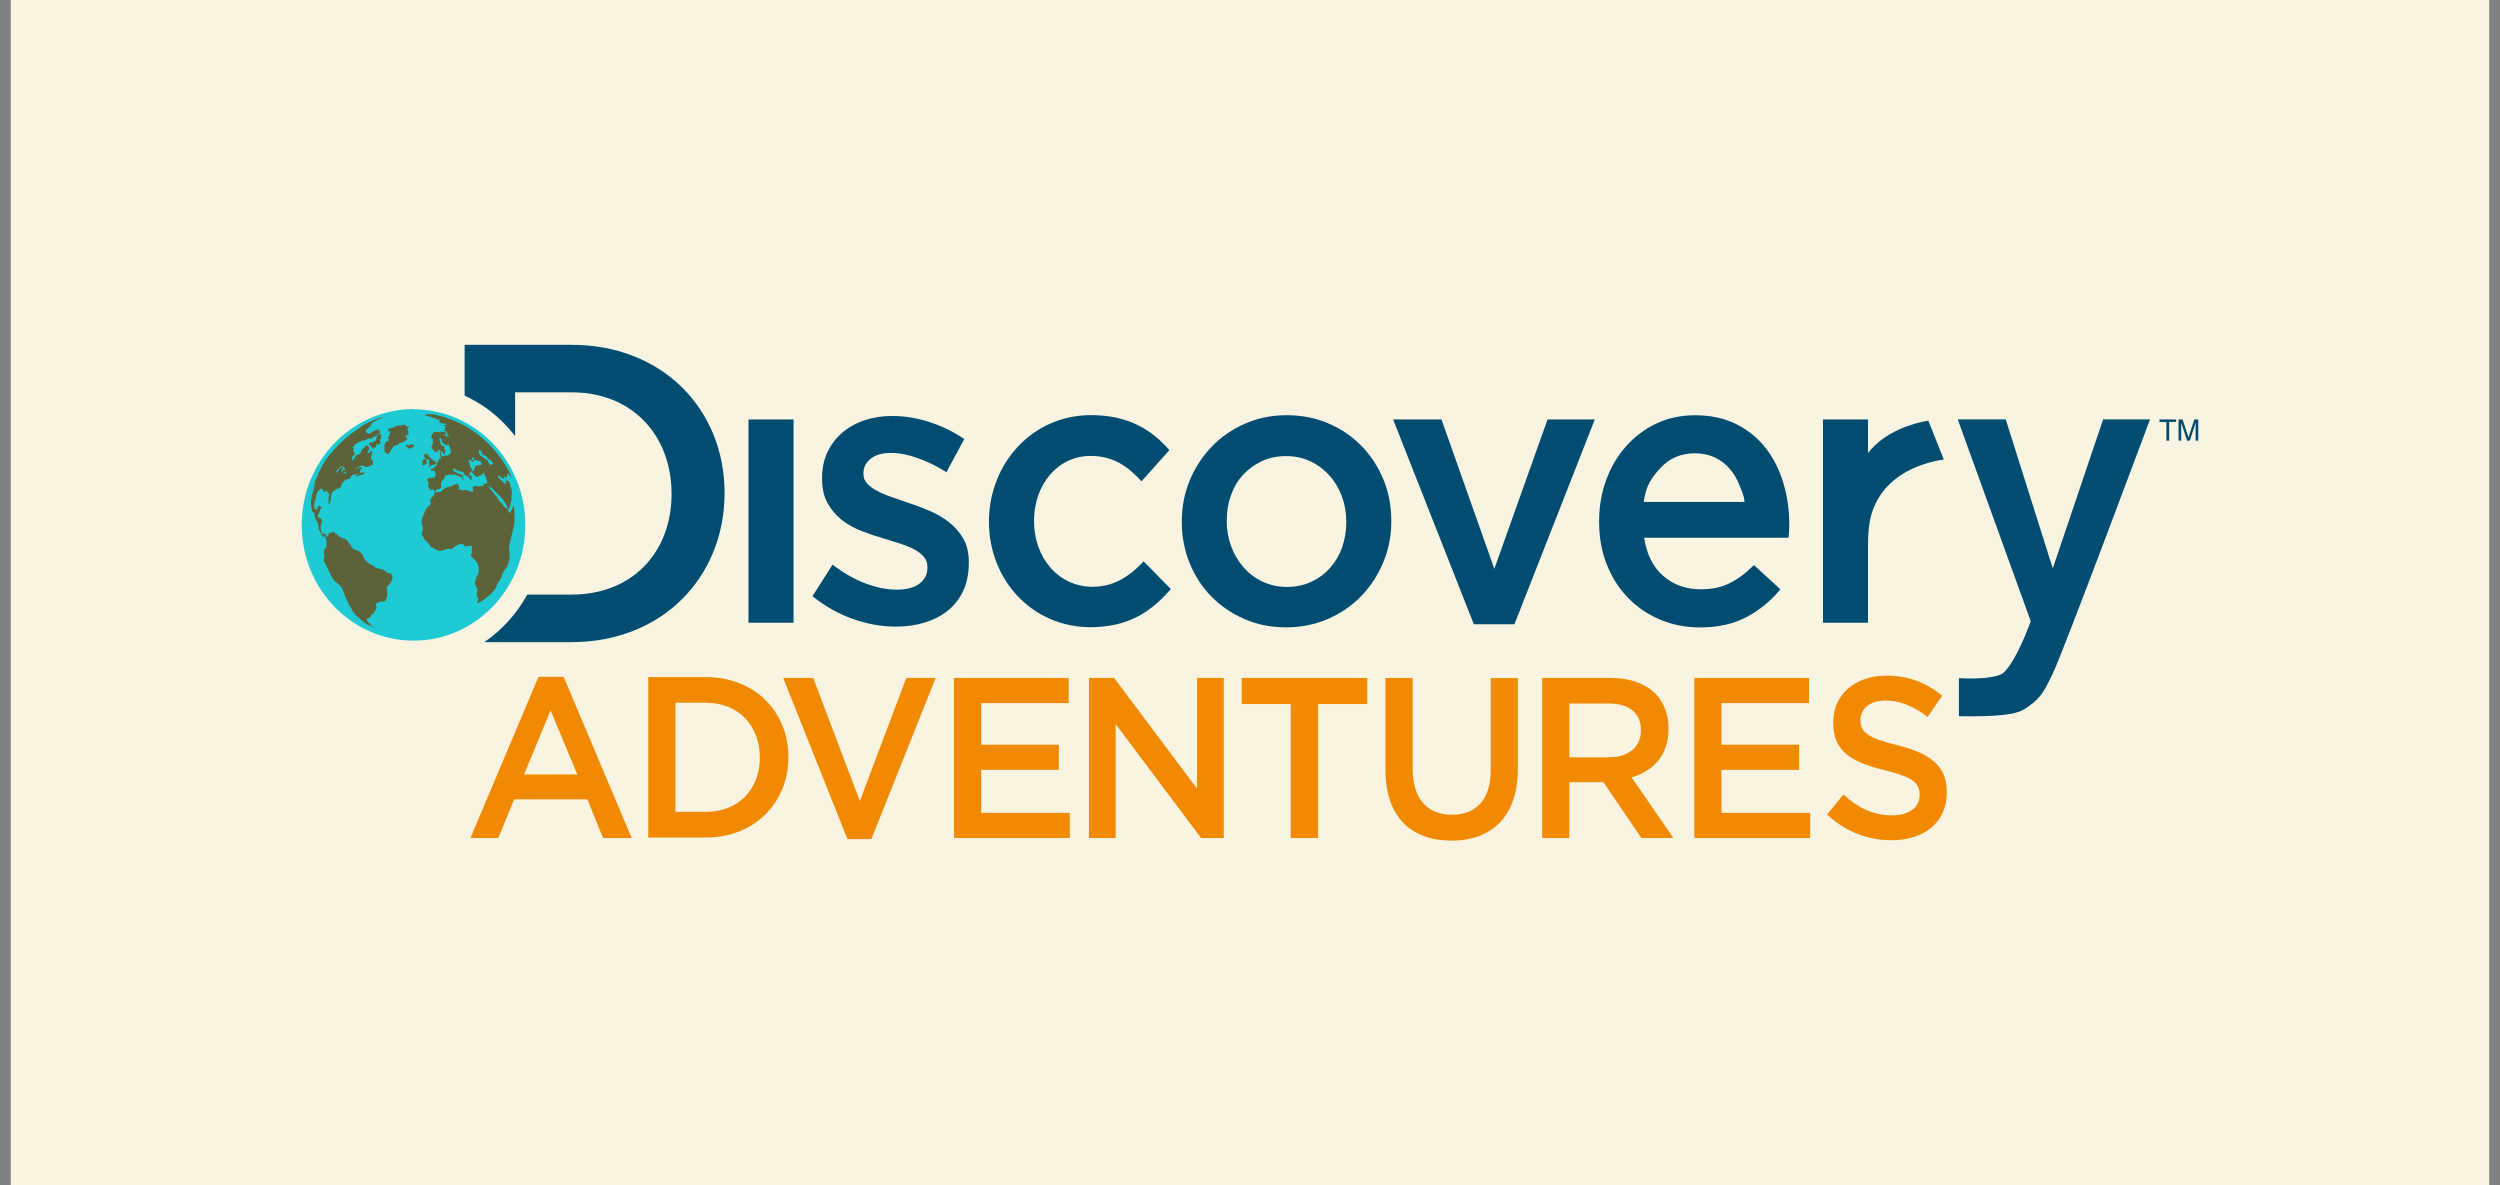 <svg xmlns="http://www.w3.org/2000/svg" width="116" height="55" viewBox="0 0 116 55" fill="none"><rect x="0" y="0" width="116" height="55" fill="#808080" stroke="none"/><rect width="115" height="55" transform="translate(0.5)" fill="#F8F4E1"></rect><g clip-path="url(#clip0_1859_976)"><path d="M24.287 24.357C24.287 27.275 22 29.641 19.178 29.641C16.357 29.641 14.07 27.275 14.07 24.357C14.07 21.438 16.357 19.072 19.178 19.072C22 19.072 24.287 21.438 24.287 24.357Z" fill="#5D6339"></path><path d="M33.62 22.878C33.62 26.78 30.724 29.794 26.532 29.794H22.477C23.296 29.228 23.979 28.473 24.468 27.588H26.532C29.331 27.588 31.161 25.637 31.161 22.916C31.161 20.195 29.331 18.204 26.532 18.204H23.901V20.233C23.515 19.735 23.065 19.294 22.556 18.932C22.243 18.71 21.908 18.519 21.559 18.355V16H26.532C30.724 16 33.62 18.976 33.62 22.878Z" fill="#004D71"></path><path d="M23.678 25.093C23.656 25.191 23.622 25.297 23.618 25.397C23.615 25.457 23.631 25.519 23.635 25.581C23.637 25.617 23.635 25.65 23.635 25.683C23.635 25.706 23.639 25.706 23.641 25.723C23.658 25.803 23.641 25.885 23.631 25.965C23.609 26.118 23.562 26.245 23.472 26.372C23.384 26.494 23.283 26.613 23.266 26.771C23.27 26.76 23.276 26.747 23.281 26.735C23.274 26.769 23.259 26.798 23.242 26.826C23.182 26.933 23.113 27.037 23.049 27.139C23.075 27.11 23.045 27.181 23.038 27.197C23.028 27.226 23.015 27.255 23 27.281C22.968 27.339 22.929 27.392 22.886 27.443C22.8 27.546 22.699 27.637 22.594 27.719C22.5 27.792 22.403 27.858 22.3 27.916C22.257 27.941 22.187 27.992 22.135 27.987C22.146 27.965 22.146 27.932 22.154 27.91C22.157 27.903 22.165 27.898 22.167 27.894C22.178 27.867 22.182 27.843 22.184 27.814C22.184 27.756 22.172 27.727 22.144 27.683C22.09 27.599 22.139 27.468 22.152 27.377C22.161 27.312 22.116 27.27 22.088 27.215C22.071 27.177 22.047 27.135 22.037 27.095C22.021 27.033 22.056 26.951 22.073 26.891C22.086 26.846 22.096 26.802 22.112 26.758C22.124 26.722 22.135 26.718 22.161 26.687C22.247 26.589 22.225 26.438 22.204 26.318C22.184 26.196 22.133 26.092 22.054 25.999C22.011 25.948 21.953 25.91 21.91 25.859C21.888 25.834 21.841 25.777 21.85 25.748C21.854 25.737 21.891 25.679 21.893 25.661C21.895 25.646 21.899 25.588 21.899 25.577C21.893 25.577 21.888 25.575 21.882 25.573C21.876 25.541 21.891 25.501 21.897 25.473C21.904 25.437 21.908 25.41 21.897 25.377C21.893 25.359 21.888 25.322 21.873 25.313C21.873 25.313 21.854 25.331 21.837 25.319C21.828 25.315 21.622 25.364 21.569 25.351C21.541 25.344 21.496 25.259 21.483 25.242C21.464 25.213 21.238 25.262 21.166 25.317C21.125 25.348 21.088 25.382 21.047 25.41C21.017 25.433 20.974 25.475 20.938 25.482C20.912 25.486 20.878 25.468 20.85 25.466C20.766 25.459 20.683 25.484 20.61 25.519C20.569 25.539 20.395 25.57 20.369 25.559C20.286 25.524 20.198 25.493 20.125 25.446C20.114 25.439 20.112 25.43 20.101 25.424C20.097 25.422 20.086 25.419 20.082 25.419C20.041 25.408 20.003 25.395 19.964 25.382C19.973 25.379 19.964 25.344 19.951 25.322C19.945 25.311 19.951 25.308 19.947 25.304C19.947 25.302 19.943 25.297 19.943 25.295C19.925 25.264 19.805 25.137 19.773 25.1C19.752 25.075 19.732 25.046 19.707 25.038C19.7 25.035 19.602 24.845 19.587 24.82C19.58 24.809 19.572 24.798 19.563 24.789C19.559 24.785 19.647 24.558 19.621 24.449C19.614 24.425 19.604 24.407 19.595 24.385C19.593 24.378 19.563 24.267 19.559 24.256C19.546 24.232 19.599 24.021 19.625 23.957C19.67 23.841 19.713 23.724 19.769 23.613C19.808 23.537 19.872 23.515 19.93 23.457C19.953 23.433 19.977 23.406 19.988 23.375C19.992 23.364 19.994 23.353 19.992 23.34C19.992 23.315 19.977 23.315 19.971 23.3C19.951 23.249 19.975 23.193 19.99 23.144C19.994 23.131 19.99 23.131 19.996 23.116C20 23.107 20.016 23.098 20.024 23.091C20.041 23.076 20.058 23.06 20.073 23.044C20.095 23.022 20.116 23 20.134 22.974C20.149 22.949 20.155 22.922 20.159 22.894C20.161 22.876 20.159 22.858 20.166 22.84C20.174 22.809 20.179 22.809 20.206 22.791C20.23 22.851 20.303 22.854 20.352 22.825C20.359 22.82 20.372 22.807 20.376 22.807C20.385 22.807 20.389 22.82 20.397 22.82C20.421 22.82 20.432 22.82 20.455 22.809C20.496 22.789 20.511 22.749 20.55 22.725C20.558 22.723 20.582 22.712 20.586 22.705C20.586 22.705 20.653 22.645 20.676 22.634C20.715 22.614 20.867 22.583 20.897 22.572C20.921 22.563 21.041 22.516 21.075 22.503C21.133 22.476 21.172 22.403 21.21 22.483C21.256 22.396 21.303 22.572 21.307 22.585C21.311 22.603 21.292 22.636 21.288 22.652C21.279 22.676 21.266 22.694 21.292 22.712C21.333 22.743 21.301 22.705 21.328 22.712C21.38 22.718 21.431 22.758 21.485 22.747C21.517 22.741 21.532 22.729 21.569 22.732C21.672 22.738 21.775 22.776 21.871 22.811C21.893 22.82 21.908 22.829 21.931 22.82C21.989 22.791 21.951 22.734 21.936 22.696C21.904 22.614 21.972 22.525 22.06 22.545C22.088 22.552 22.114 22.567 22.144 22.57C22.15 22.57 22.161 22.558 22.169 22.558C22.184 22.558 22.195 22.583 22.208 22.583C22.212 22.583 22.215 22.576 22.219 22.576C22.257 22.574 22.302 22.55 22.343 22.547C22.371 22.547 22.393 22.561 22.418 22.536C22.442 22.514 22.431 22.47 22.459 22.448C22.478 22.432 22.502 22.434 22.523 22.434C22.56 22.434 22.605 22.434 22.609 22.385C22.609 22.357 22.59 22.312 22.584 22.285C22.571 22.241 22.558 22.195 22.543 22.15C22.515 22.07 22.459 22.01 22.433 21.928C22.418 21.953 22.39 21.957 22.382 21.97C22.373 21.984 22.382 22.008 22.373 22.026C22.345 22.084 22.309 22.044 22.264 22.044C22.21 22.044 22.249 22.068 22.236 22.101C22.21 22.17 22.129 22.055 22.129 22.135C22.116 22.126 22.116 22.132 22.101 22.139C22.107 22.126 22.112 22.11 22.116 22.097C22.084 22.115 22.086 22.104 22.062 22.092C22.047 22.086 21.987 22.066 22.037 22.068C22.021 22.048 22.017 22.055 22 22.046C21.989 22.052 21.981 22.05 21.976 22.041C21.972 22.035 21.966 22.028 21.961 22.024C21.974 22.026 21.991 22.024 22.004 22.019C22 22.012 21.991 22.01 21.981 22.015C21.981 22.006 21.976 21.997 21.972 21.988C21.953 21.97 21.94 21.97 21.942 21.942C21.878 21.979 21.893 21.888 21.916 21.868C21.908 21.875 21.948 21.853 21.938 21.857C21.923 21.864 21.938 21.824 21.944 21.857C21.944 21.857 21.989 21.835 21.989 21.833C21.985 21.822 21.976 21.837 21.974 21.828C21.972 21.819 21.996 21.799 21.998 21.795C21.985 21.795 21.981 21.762 21.991 21.757C22 21.753 22.026 21.746 22.032 21.737C22.047 21.722 22.039 21.691 22.045 21.669C22.056 21.626 22.116 21.584 22.124 21.584C22.129 21.582 22.133 21.584 22.133 21.589C22.133 21.589 22.15 21.6 22.157 21.602C22.169 21.602 22.163 21.586 22.178 21.589C22.191 21.591 22.262 21.582 22.273 21.593C22.281 21.593 22.335 21.551 22.345 21.549C22.365 21.531 22.345 21.469 22.337 21.449C22.322 21.422 22.296 21.402 22.268 21.393C22.26 21.393 22.251 21.389 22.245 21.387C22.242 21.393 22.238 21.393 22.232 21.391C22.225 21.395 22.219 21.391 22.215 21.382C22.182 21.378 22.15 21.371 22.118 21.36C22.094 21.353 21.996 21.342 22.009 21.325C22 21.325 22.013 21.32 22.017 21.296C22.019 21.276 21.981 21.238 21.966 21.229C21.906 21.194 21.908 21.26 21.908 21.309C21.91 21.316 21.912 21.325 21.919 21.331C21.927 21.34 21.974 21.364 21.963 21.336H21.974C21.974 21.3 22.013 21.336 22 21.355C21.996 21.362 21.983 21.36 21.983 21.36C21.979 21.367 21.979 21.373 21.976 21.378C21.976 21.38 21.97 21.407 21.968 21.413C21.963 21.427 21.972 21.44 21.957 21.447C21.931 21.458 21.931 21.42 21.916 21.409C21.901 21.398 21.876 21.409 21.861 21.409C21.854 21.389 21.867 21.378 21.856 21.36C21.873 21.373 21.869 21.344 21.861 21.336C21.861 21.344 21.846 21.342 21.837 21.349C21.854 21.353 21.788 21.375 21.79 21.349C21.781 21.349 21.775 21.36 21.766 21.349C21.773 21.347 21.788 21.34 21.792 21.34C21.785 21.322 21.743 21.349 21.738 21.367C21.738 21.367 21.753 21.402 21.753 21.407C21.753 21.418 21.766 21.458 21.775 21.471C21.781 21.482 21.818 21.615 21.818 21.626C21.818 21.626 21.807 21.631 21.809 21.637C21.811 21.657 21.861 21.722 21.867 21.726C21.886 21.737 21.899 21.755 21.921 21.762C21.925 21.762 21.914 21.806 21.908 21.819C21.899 21.833 21.888 21.857 21.888 21.859C21.867 21.875 21.794 21.924 21.809 21.946C21.811 21.946 21.811 21.961 21.798 21.968C21.8 21.968 21.734 21.986 21.745 21.995C21.749 21.999 21.839 22.09 21.843 22.081C21.833 22.066 21.869 22.066 21.891 22.088C21.886 22.081 21.933 22.104 21.908 22.106C21.904 22.106 21.901 22.099 21.895 22.099C21.882 22.099 21.888 22.106 21.906 22.137C21.899 22.143 21.869 22.13 21.869 22.135C21.863 22.135 21.869 22.154 21.869 22.159C21.873 22.166 21.88 22.161 21.884 22.17C21.878 22.157 21.897 22.219 21.912 22.252C21.882 22.243 21.839 22.248 21.837 22.252C21.811 22.254 21.813 22.223 21.8 22.212C21.783 22.192 21.753 22.192 21.751 22.166C21.751 22.152 21.768 22.135 21.779 22.132C21.796 22.128 21.663 22.097 21.657 22.092C21.642 22.081 21.627 22.066 21.62 22.059C21.607 22.059 21.571 22.037 21.558 22.03C21.573 22.03 21.547 22.001 21.541 21.99C21.532 21.975 21.528 21.935 21.511 21.919C21.489 21.901 21.288 21.851 21.204 21.833C21.204 21.833 21.208 21.833 21.21 21.833C21.195 21.819 21.142 21.766 21.148 21.771C21.146 21.771 21.073 21.771 21.065 21.759C21.065 21.759 21.058 21.737 21.069 21.746C21.06 21.739 21.06 21.735 21.043 21.746C21.037 21.751 21.015 21.773 21.013 21.779C21.009 21.799 21.013 21.784 21.017 21.802C21.017 21.806 21.052 21.826 21.024 21.826C21.043 21.875 21.082 21.879 21.123 21.893C21.157 21.904 21.256 21.992 21.292 21.988C21.299 21.988 21.333 21.973 21.341 21.979C21.348 21.986 21.335 22.001 21.341 22.006C21.361 22.024 21.404 22.021 21.427 22.024C21.472 22.03 21.532 22.039 21.537 22.095C21.526 22.081 21.498 22.072 21.483 22.066C21.449 22.055 21.436 22.061 21.438 22.099C21.44 22.141 21.453 22.128 21.479 22.143C21.494 22.152 21.498 22.161 21.511 22.179C21.462 22.195 21.524 22.263 21.487 22.283C21.462 22.299 21.466 22.261 21.464 22.252L21.451 22.228L21.464 22.215C21.457 22.188 21.406 22.115 21.367 22.128C21.363 22.117 21.35 22.123 21.341 22.117C21.326 22.106 21.322 22.07 21.299 22.104C21.299 22.07 21.193 22.068 21.176 22.059C21.159 22.052 21.146 22.041 21.129 22.035C21.105 22.024 21.084 22.028 21.062 22.021C21.05 22.017 20.764 22.024 20.786 22.032C20.769 22.07 20.715 22.048 20.691 22.048C20.648 22.048 20.623 22.172 20.612 22.208C20.601 22.241 20.513 22.288 20.505 22.303C20.498 22.317 20.518 22.321 20.5 22.332C20.505 22.317 20.479 22.359 20.479 22.365C20.479 22.379 20.438 22.561 20.485 22.59C20.457 22.616 20.425 22.672 20.415 22.68C20.404 22.689 20.277 22.707 20.26 22.718C20.243 22.727 20.215 22.752 20.204 22.765C20.196 22.776 20.2 22.785 20.185 22.789C20.164 22.796 20.131 22.758 20.114 22.741C20.084 22.707 20.071 22.709 20.031 22.723C20.007 22.732 20.005 22.729 19.979 22.732C19.966 22.732 19.943 22.736 19.938 22.749C19.925 22.727 19.938 22.676 19.928 22.647C19.917 22.625 19.917 22.636 19.904 22.625C19.898 22.618 19.885 22.607 19.872 22.607C19.863 22.558 19.88 22.53 19.883 22.479C19.883 22.474 19.889 22.468 19.889 22.461C19.889 22.401 19.842 22.325 19.846 22.285C19.835 22.285 19.842 22.292 19.831 22.29C19.831 22.283 19.831 22.279 19.833 22.272C19.829 22.27 19.825 22.272 19.823 22.277C19.816 22.259 19.818 22.257 19.81 22.265C19.803 22.232 19.848 22.232 19.861 22.212C19.842 22.17 19.979 22.181 19.996 22.177C20.041 22.17 20.101 22.159 20.153 22.157C20.209 22.154 20.219 21.919 20.211 21.917C20.211 21.91 20.155 21.87 20.161 21.864C20.161 21.855 20.142 21.851 20.138 21.848C20.134 21.846 20.114 21.833 20.119 21.833C20.11 21.833 20.082 21.839 20.091 21.839C20.08 21.839 19.981 21.835 19.981 21.815C19.988 21.811 19.998 21.795 19.996 21.782C19.96 21.808 19.975 21.775 19.996 21.762C20.016 21.751 20.142 21.746 20.138 21.717C20.138 21.704 20.138 21.671 20.142 21.673C20.146 21.68 20.153 21.68 20.159 21.673C20.166 21.673 20.211 21.642 20.239 21.615C20.256 21.6 20.267 21.602 20.267 21.573C20.267 21.56 20.247 21.542 20.254 21.529C20.256 21.522 20.346 21.378 20.348 21.371C20.348 21.351 20.361 21.336 20.372 21.307C20.365 21.309 20.355 21.316 20.346 21.313C20.346 21.291 20.406 21.282 20.421 21.282C20.417 21.28 20.462 21.247 20.479 21.258C20.481 21.253 20.47 21.249 20.468 21.245C20.468 21.245 20.477 21.245 20.477 21.249C20.477 21.245 20.47 21.242 20.466 21.238C20.473 21.238 20.479 21.238 20.483 21.242C20.477 21.229 20.453 21.236 20.492 21.231C20.483 21.225 20.453 21.18 20.447 21.191C20.44 21.182 20.447 21.182 20.447 21.174C20.442 21.174 20.44 21.176 20.44 21.18C20.427 21.169 20.44 21.158 20.425 21.147C20.419 21.14 20.389 20.965 20.412 20.954C20.412 20.954 20.483 21.014 20.483 21.056C20.481 21.058 20.475 21.049 20.466 21.049C20.462 21.049 20.479 21.091 20.473 21.096C20.466 21.096 20.457 21.096 20.453 21.1C20.475 21.107 20.481 21.149 20.496 21.149C20.496 21.14 20.522 21.158 20.522 21.18C20.53 21.174 20.533 21.176 20.537 21.187C20.537 21.178 20.567 21.176 20.573 21.167C20.569 21.167 20.573 21.167 20.567 21.162C20.571 21.156 20.58 21.162 20.584 21.167C20.578 21.167 20.633 21.167 20.627 21.14C20.644 21.156 20.648 21.122 20.655 21.116C20.663 21.127 20.678 21.127 20.687 21.138C20.691 21.138 20.696 21.138 20.696 21.138C20.713 21.187 20.893 21.063 20.904 21.045C20.904 21.038 20.919 20.974 20.915 20.958C20.897 20.896 20.874 20.73 20.861 20.727C20.861 20.754 20.794 20.594 20.792 20.59C20.794 20.594 20.766 20.639 20.764 20.636C20.764 20.643 20.738 20.668 20.734 20.668C20.728 20.659 20.717 20.663 20.719 20.679C20.711 20.672 20.698 20.654 20.698 20.661C20.698 20.661 20.689 20.656 20.687 20.656C20.702 20.676 20.605 20.592 20.584 20.583C20.588 20.583 20.593 20.583 20.597 20.583C20.567 20.55 20.53 20.539 20.5 20.51C20.5 20.51 20.503 20.51 20.503 20.506C20.505 20.51 20.503 20.497 20.498 20.485C20.513 20.492 20.498 20.483 20.515 20.479C20.511 20.474 20.507 20.441 20.507 20.448C20.511 20.439 20.464 20.317 20.423 20.326C20.397 20.33 20.406 20.343 20.38 20.339C20.387 20.346 20.38 20.346 20.372 20.341C20.376 20.352 20.387 20.357 20.395 20.363C20.391 20.363 20.387 20.363 20.382 20.359C20.393 20.37 20.387 20.375 20.376 20.375C20.4 20.383 20.389 20.399 20.4 20.408C20.408 20.415 20.43 20.49 20.436 20.497C20.432 20.497 20.427 20.497 20.423 20.497C20.43 20.497 20.432 20.499 20.432 20.503C20.43 20.501 20.425 20.501 20.425 20.503C20.43 20.508 20.432 20.512 20.432 20.519C20.43 20.521 20.427 20.521 20.423 20.519C20.423 20.519 20.43 20.537 20.43 20.548C20.43 20.548 20.438 20.588 20.442 20.59C20.434 20.603 20.511 20.685 20.513 20.685C20.518 20.685 20.526 20.685 20.53 20.685C20.524 20.685 20.561 20.69 20.563 20.69C20.563 20.685 20.558 20.683 20.554 20.681C20.573 20.67 20.629 20.759 20.625 20.756C20.633 20.767 20.64 20.767 20.625 20.77C20.629 20.774 20.62 20.787 20.625 20.792C20.623 20.792 20.616 20.792 20.614 20.792C20.614 20.803 20.608 20.809 20.599 20.818C20.642 20.832 20.678 20.943 20.689 20.991C20.672 20.983 20.661 20.994 20.646 20.998C20.655 21.007 20.638 21.009 20.64 21.027C20.64 21.027 20.661 21.045 20.659 21.054C20.657 21.063 20.646 21.054 20.644 21.054C20.64 21.056 20.605 21.071 20.605 21.074C20.603 21.074 20.601 21.069 20.601 21.067C20.614 21.067 20.593 21.047 20.588 21.043C20.58 21.034 20.556 21.02 20.546 21.016C20.552 21.016 20.558 21.016 20.563 21.016C20.556 21.012 20.55 21.007 20.543 21.003C20.573 20.989 20.526 20.98 20.511 20.972C20.496 20.963 20.492 20.956 20.481 20.947C20.481 20.952 20.43 20.916 20.421 20.909C20.385 20.883 20.361 20.854 20.327 20.829C20.331 20.834 20.337 20.863 20.335 20.856C20.335 20.861 20.337 20.865 20.34 20.869C20.34 20.869 20.331 20.869 20.322 20.867C20.344 20.887 20.294 20.963 20.275 20.969C20.245 20.98 20.151 20.963 20.151 20.916C20.155 20.916 20.144 20.907 20.146 20.905C20.123 20.936 20.119 20.883 20.119 20.892C20.104 20.892 20.101 20.872 20.106 20.865L20.046 20.805C20.039 20.805 20.028 20.792 20.046 20.79C20.039 20.781 20.037 20.772 20.039 20.772C20.018 20.772 20.026 20.754 20.016 20.738C20.024 20.745 20.028 20.723 20.024 20.712C20.035 20.712 20.037 20.69 20.041 20.694C20.05 20.688 20.067 20.612 20.065 20.605C20.078 20.603 20.086 20.59 20.095 20.603C20.091 20.594 20.08 20.426 20.076 20.426C20.08 20.419 20.076 20.412 20.082 20.412C20.078 20.406 20.084 20.37 20.082 20.363C20.082 20.363 20.031 20.326 20.016 20.339C19.994 20.315 20.039 20.177 20.035 20.164C20.041 20.157 20.041 20.157 20.05 20.157C20.043 20.124 20.078 20.157 20.069 20.144C20.08 20.137 20.088 20.135 20.08 20.13C20.08 20.13 20.088 20.086 20.093 20.073C20.104 20.077 20.108 20.073 20.101 20.068C20.11 20.064 20.159 20.044 20.161 20.048C20.153 20.042 20.202 20.046 20.194 20.042C20.196 20.035 20.215 20.033 20.224 20.042C20.221 20.035 20.333 20.062 20.309 20.05C20.325 20.046 20.393 20.059 20.408 20.05C20.415 20.046 20.425 20.033 20.442 20.03C20.466 20.026 20.586 20.046 20.563 20.039C20.603 20.044 20.638 20.048 20.676 20.07C20.67 20.07 20.704 20.099 20.706 20.11C20.715 20.146 20.691 20.146 20.666 20.153C20.629 20.162 20.593 20.173 20.561 20.168C20.571 20.186 20.526 20.166 20.526 20.166C20.524 20.168 20.52 20.168 20.515 20.168C20.53 20.199 20.633 20.181 20.659 20.204C20.642 20.21 20.704 20.237 20.709 20.239C20.734 20.253 20.738 20.257 20.76 20.259C20.79 20.264 20.88 20.264 20.797 20.226C20.803 20.246 20.751 20.226 20.743 20.221C20.751 20.212 20.736 20.21 20.732 20.206C20.734 20.199 20.811 20.197 20.822 20.195C20.818 20.186 20.818 20.175 20.814 20.17C20.799 20.157 20.773 20.164 20.756 20.144C20.736 20.122 20.743 20.097 20.719 20.077C20.741 20.075 20.758 20.068 20.777 20.07C20.717 20.022 20.644 20.002 20.573 19.977C20.59 19.971 20.614 19.955 20.633 19.955C20.64 19.955 20.651 19.842 20.653 19.842C20.663 19.815 20.711 19.806 20.676 19.78C20.646 19.755 20.593 19.771 20.565 19.744C20.584 19.74 20.711 19.686 20.766 19.695C20.698 19.655 20.618 19.66 20.543 19.649C20.52 19.647 20.348 19.604 20.372 19.56C20.389 19.529 20.393 19.482 20.412 19.482C20.404 19.449 20.322 19.478 20.288 19.467C20.275 19.462 20.271 19.458 20.26 19.451C20.234 19.433 20.219 19.413 20.187 19.409C20.151 19.402 20.116 19.4 20.08 19.387C20.024 19.365 19.923 19.318 19.925 19.318C19.859 19.311 19.786 19.303 19.724 19.285C19.724 19.28 19.728 19.232 19.739 19.232C19.752 19.24 19.82 19.236 19.805 19.227C19.893 19.232 20 19.214 20.067 19.216C20.436 19.285 20.797 19.396 21.142 19.547C22.35 20.077 23.347 21.105 23.836 22.368C23.791 22.261 23.742 22.157 23.691 22.055C23.701 22.088 23.714 22.117 23.725 22.15C23.693 22.141 23.686 22.099 23.665 22.079C23.675 22.108 23.641 22.059 23.637 22.052C23.624 22.037 23.611 22.021 23.598 22.006C23.583 21.986 23.568 21.964 23.553 21.944C23.534 21.961 23.56 22.117 23.517 22.108C23.521 22.148 23.478 22.148 23.47 22.174C23.45 22.154 23.41 22.055 23.39 22.11C23.38 22.141 23.42 22.201 23.367 22.203C23.347 22.203 23.311 22.174 23.289 22.17C23.289 22.17 23.279 22.179 23.264 22.17C23.251 22.161 23.244 22.148 23.234 22.137C23.221 22.121 23.146 22.077 23.146 22.052C23.133 22.07 23.152 22.077 23.12 22.068C23.116 22.09 23.116 22.152 23.124 22.174C23.135 22.166 23.163 22.199 23.171 22.208C23.193 22.23 23.212 22.252 23.234 22.27C23.242 22.277 23.253 22.283 23.262 22.292C23.251 22.252 23.289 22.303 23.3 22.317C23.306 22.323 23.334 22.372 23.317 22.348C23.322 22.374 23.371 22.412 23.388 22.436C23.395 22.419 23.358 22.383 23.349 22.361C23.371 22.39 23.343 22.33 23.343 22.319C23.384 22.332 23.405 22.412 23.418 22.454C23.424 22.454 23.427 22.454 23.424 22.445C23.454 22.465 23.446 22.459 23.461 22.427C23.467 22.414 23.476 22.412 23.48 22.401C23.48 22.401 23.459 22.381 23.48 22.394C23.467 22.317 23.454 22.232 23.427 22.159C23.457 22.197 23.48 22.301 23.534 22.312C23.553 22.317 23.564 22.299 23.577 22.305C23.59 22.312 23.6 22.337 23.611 22.348C23.62 22.357 23.626 22.348 23.635 22.357C23.641 22.363 23.643 22.379 23.645 22.388C23.654 22.412 23.66 22.434 23.667 22.459C23.671 22.472 23.699 22.547 23.691 22.558C23.678 22.532 23.693 22.596 23.699 22.61C23.71 22.634 23.731 22.656 23.736 22.683C23.736 22.689 23.729 22.698 23.729 22.705C23.729 22.734 23.74 22.754 23.744 22.78C23.753 22.831 23.751 22.885 23.755 22.936C23.731 22.931 23.729 23.064 23.731 23.082C23.74 23.147 23.736 23.193 23.718 23.255C23.699 23.326 23.699 23.411 23.663 23.484C23.652 23.506 23.639 23.522 23.633 23.546C23.628 23.566 23.626 23.599 23.609 23.613C23.575 23.642 23.551 23.557 23.54 23.528C23.527 23.493 23.504 23.464 23.491 23.431C23.485 23.415 23.478 23.397 23.472 23.382C23.414 23.269 23.319 23.169 23.236 23.073C23.137 22.962 23.034 22.856 22.929 22.752C22.897 22.721 22.736 22.554 22.723 22.516C22.721 22.563 22.753 22.603 22.755 22.649C22.697 22.649 22.65 22.578 22.614 22.541C22.605 22.603 22.714 22.652 22.751 22.689C22.805 22.745 22.845 22.818 22.895 22.878C22.935 22.929 22.976 22.976 23.021 23.016C23.032 23.024 23.041 23.033 23.049 23.047C23.077 23.084 23.098 23.124 23.122 23.164C23.143 23.2 23.161 23.238 23.184 23.269C23.21 23.304 23.197 23.284 23.223 23.3C23.309 23.355 23.386 23.515 23.386 23.502C23.433 23.531 23.487 23.557 23.527 23.595C23.581 23.644 23.605 23.668 23.585 23.744C23.628 23.737 23.62 23.779 23.65 23.788C23.684 23.799 23.682 23.77 23.693 23.746C23.703 23.724 23.716 23.721 23.727 23.701C23.74 23.684 23.733 23.657 23.742 23.637C23.746 23.628 23.768 23.599 23.774 23.588C23.783 23.573 23.798 23.555 23.802 23.533C23.808 23.508 23.796 23.473 23.823 23.464C23.832 23.506 23.851 23.562 23.856 23.59C23.862 23.628 23.86 23.677 23.866 23.719C23.877 23.795 23.875 23.87 23.875 23.948C23.877 24.137 23.873 24.305 23.828 24.489C23.779 24.689 23.727 24.889 23.682 25.091M19.22 20.699C19.22 20.699 19.099 20.787 19.07 20.803C19.033 20.821 19.012 20.812 18.971 20.799C18.956 20.794 18.945 20.785 18.928 20.787C18.917 20.787 18.939 20.752 18.913 20.763C18.913 20.756 18.917 20.752 18.917 20.745C18.891 20.754 18.904 20.741 18.883 20.736C18.883 20.736 18.831 20.743 18.838 20.73C18.849 20.736 18.849 20.696 18.821 20.696C18.814 20.688 18.836 20.69 18.838 20.69C18.84 20.683 18.829 20.676 18.834 20.672C18.834 20.672 18.846 20.672 18.84 20.668C18.84 20.665 18.874 20.65 18.872 20.645C18.876 20.641 18.87 20.645 18.863 20.636C18.874 20.634 18.898 20.616 18.919 20.645C18.932 20.663 18.919 20.661 18.926 20.672C18.928 20.676 18.943 20.694 18.941 20.692C18.945 20.692 18.945 20.696 18.949 20.696C18.951 20.674 18.96 20.65 18.971 20.645C18.986 20.639 19.042 20.659 19.048 20.656C19.048 20.645 19.035 20.645 19.037 20.634C19.057 20.623 19.07 20.645 19.089 20.632C19.093 20.628 19.104 20.605 19.102 20.605C19.119 20.599 19.121 20.619 19.13 20.619C19.14 20.619 19.155 20.603 19.166 20.61C19.16 20.614 19.155 20.621 19.151 20.628C19.166 20.639 19.22 20.679 19.222 20.676C19.228 20.685 19.213 20.696 19.218 20.699M18.801 20.459C18.803 20.485 18.657 20.521 18.651 20.517C18.645 20.541 18.645 20.53 18.623 20.526C18.63 20.574 18.578 20.53 18.561 20.552C18.557 20.559 18.537 20.561 18.529 20.568C18.514 20.581 18.503 20.61 18.486 20.625C18.452 20.656 18.28 20.679 18.284 20.707C18.267 20.712 18.229 20.716 18.22 20.73C18.254 20.734 18.226 20.776 18.22 20.77C18.22 20.785 18.213 20.792 18.207 20.803C18.201 20.814 18.186 20.821 18.179 20.834C18.173 20.845 18.173 20.861 18.162 20.869C18.145 20.883 18.132 20.869 18.119 20.896C18.115 20.903 18.123 20.905 18.119 20.912C18.104 20.956 18.065 21.045 18.018 21.065C17.988 21.076 17.982 21.065 17.96 21.043C17.926 21.007 17.924 21.005 17.879 20.991C17.875 20.991 17.866 20.998 17.862 20.996C17.849 20.987 17.845 20.954 17.842 20.941C17.832 20.883 17.862 20.661 17.842 20.661C17.842 20.645 17.857 20.63 17.849 20.634C17.86 20.612 17.875 20.583 17.879 20.548C17.879 20.545 17.907 20.514 17.909 20.512C17.947 20.479 17.954 20.506 17.935 20.481C17.952 20.457 17.969 20.472 17.99 20.468C18.003 20.465 18.014 20.459 18.016 20.459C18.02 20.459 18.046 20.434 18.038 20.437C18.044 20.415 18.048 20.377 18.033 20.368C17.956 20.323 18.016 20.312 18.012 20.288C18.01 20.275 18.027 20.259 18.044 20.253C18.033 20.253 18.119 20.048 18.119 20.046C18.115 20.019 18.02 19.997 18.01 20.011C18.01 19.997 17.984 19.991 17.992 19.975C17.997 19.968 18.012 19.951 18.003 19.942C18.031 19.915 18.05 19.889 18.061 19.877C18.07 19.871 18.087 19.871 18.098 19.869C18.128 19.862 18.265 19.869 18.269 19.826C18.254 19.829 18.248 19.824 18.25 19.813C18.28 19.795 18.319 19.795 18.351 19.786C18.383 19.777 18.428 19.755 18.441 19.751C18.458 19.744 18.482 19.758 18.492 19.751C18.486 19.762 18.499 19.758 18.509 19.753C18.497 19.769 18.512 19.753 18.533 19.749C18.557 19.746 18.57 19.76 18.567 19.751C18.582 19.738 18.595 19.751 18.595 19.744C18.606 19.744 18.615 19.733 18.591 19.738C18.608 19.713 18.649 19.727 18.664 19.731C18.664 19.713 18.67 19.724 18.679 19.729C18.688 19.686 18.782 19.718 18.81 19.727C18.788 19.74 18.829 19.706 18.816 19.749C18.836 19.749 18.838 19.746 18.861 19.753C18.849 19.797 18.874 19.797 18.872 19.793C18.887 19.797 18.883 19.806 18.904 19.802C18.915 19.8 18.913 19.789 18.924 19.784C18.947 19.775 18.969 19.78 18.992 19.784C18.982 19.82 18.939 19.837 18.951 19.84C18.939 19.864 18.919 19.875 18.915 19.884C18.911 19.891 18.9 19.917 18.896 19.926C18.878 19.971 18.926 19.942 18.932 19.982C18.919 19.982 18.958 20.05 18.96 20.066C18.949 20.057 18.943 20.079 18.941 20.088C18.934 20.113 18.947 20.124 18.96 20.135C18.951 20.159 18.915 20.166 18.93 20.175C18.919 20.206 18.825 20.19 18.825 20.201C18.818 20.199 18.81 20.239 18.818 20.257C18.818 20.266 18.909 20.335 18.904 20.357C18.896 20.399 18.821 20.443 18.806 20.45C18.836 20.437 18.806 20.452 18.806 20.45M17.686 20.317C17.696 20.37 17.658 20.35 17.658 20.372C17.658 20.406 17.617 20.379 17.621 20.379C17.602 20.399 17.623 20.454 17.639 20.463C17.63 20.468 17.641 20.512 17.647 20.514C17.645 20.521 17.654 20.539 17.664 20.532C17.677 20.552 17.66 20.57 17.645 20.563C17.645 20.57 17.654 20.576 17.645 20.583C17.636 20.583 17.63 20.576 17.626 20.57C17.613 20.599 17.606 20.605 17.578 20.619C17.57 20.623 17.563 20.616 17.555 20.621C17.542 20.628 17.535 20.663 17.516 20.661C17.512 20.648 17.501 20.628 17.506 20.612C17.512 20.581 17.448 20.621 17.452 20.641C17.456 20.659 17.456 20.663 17.456 20.683C17.456 20.712 17.441 20.723 17.437 20.752C17.43 20.752 17.39 20.792 17.394 20.799C17.39 20.821 17.349 20.803 17.377 20.772C17.338 20.752 17.332 20.721 17.33 20.725C17.334 20.71 17.33 20.821 17.306 20.823C17.297 20.823 17.263 20.792 17.257 20.785C17.248 20.776 17.224 20.727 17.227 20.727C17.222 20.734 17.222 20.759 17.207 20.743C17.212 20.736 17.207 20.73 17.207 20.716C17.212 20.69 17.139 20.61 17.128 20.581C17.117 20.554 17.151 20.537 17.169 20.528C17.175 20.526 17.197 20.51 17.203 20.51C17.212 20.51 17.209 20.528 17.216 20.532C17.229 20.539 17.237 20.537 17.257 20.537C17.246 20.554 17.28 20.545 17.287 20.545C17.31 20.521 17.304 20.503 17.334 20.488C17.355 20.477 17.379 20.47 17.402 20.461C17.402 20.461 17.402 20.461 17.402 20.465C17.445 20.463 17.456 20.335 17.465 20.326C17.473 20.317 17.486 20.253 17.486 20.253C17.478 20.219 17.516 20.206 17.54 20.19C17.546 20.184 17.621 20.122 17.619 20.148C17.634 20.144 17.632 20.124 17.66 20.13C17.671 20.133 17.669 20.148 17.684 20.155C17.679 20.173 17.671 20.175 17.677 20.173C17.677 20.177 17.649 20.215 17.656 20.212C17.656 20.212 17.686 20.206 17.692 20.221C17.703 20.25 17.66 20.261 17.679 20.259C17.666 20.259 17.658 20.275 17.681 20.275C17.675 20.279 17.681 20.279 17.694 20.288C17.692 20.321 17.671 20.312 17.692 20.321M18.145 27.013C18.11 27.066 18.072 27.117 18.031 27.166C18.008 27.193 17.986 27.204 17.96 27.228C17.928 27.257 17.947 27.288 17.954 27.33C17.971 27.448 17.98 27.577 17.954 27.694C17.943 27.739 17.917 27.781 17.907 27.825C17.896 27.861 17.9 27.845 17.879 27.867C17.87 27.876 17.847 27.903 17.838 27.907C17.817 27.918 17.712 27.907 17.701 27.901C17.692 27.921 17.673 27.905 17.654 27.912C17.634 27.918 17.615 27.938 17.6 27.945C17.578 27.954 17.55 27.95 17.527 27.961C17.499 27.974 17.458 27.998 17.443 28.027C17.43 28.052 17.435 28.078 17.443 28.105C17.458 28.154 17.488 28.154 17.471 28.209C17.463 28.24 17.443 28.271 17.428 28.298C17.415 28.322 17.402 28.347 17.383 28.364C17.375 28.371 17.355 28.376 17.349 28.384C17.33 28.411 17.358 28.46 17.315 28.484C17.293 28.495 17.259 28.491 17.235 28.491C17.199 28.491 17.257 28.575 17.192 28.633C17.151 28.671 17.064 28.695 17.04 28.711C17.014 28.726 17.021 28.753 16.997 28.753C17.012 28.764 17.081 28.888 17.117 28.904C17.134 28.913 17.182 28.926 17.192 28.948C17.192 28.95 17.182 28.968 17.184 28.973C17.184 28.979 17.201 28.997 17.209 29.008C17.233 29.033 17.375 29.097 17.394 29.106C17.42 29.117 17.445 29.128 17.471 29.139C17.495 29.148 17.239 29.066 17.115 29.006C17.128 29.01 16.976 28.93 16.894 28.879C16.894 28.879 16.898 28.879 16.901 28.882C16.87 28.862 16.534 28.567 16.525 28.555C16.51 28.54 16.499 28.524 16.484 28.509C16.497 28.509 16.474 28.484 16.469 28.48C16.448 28.458 16.422 28.438 16.401 28.416C16.358 28.373 16.347 28.307 16.315 28.249C16.274 28.176 16.212 28.114 16.177 28.034C16.169 28.014 16.158 27.98 16.15 27.958C16.135 27.921 16.111 27.894 16.094 27.858C16.09 27.85 16.087 27.821 16.081 27.807C16.051 27.739 16.017 27.674 15.982 27.603C16.008 27.603 15.984 27.574 15.978 27.557C15.974 27.543 15.969 27.532 15.965 27.519C15.957 27.497 15.948 27.474 15.937 27.45C15.903 27.372 15.871 27.29 15.817 27.221C15.716 27.09 15.566 27.013 15.463 26.884C15.427 26.837 15.416 26.787 15.384 26.735C15.369 26.711 15.356 26.687 15.343 26.662C15.313 26.605 15.285 26.545 15.257 26.487C15.229 26.431 15.133 26.221 15.12 26.194C15.098 26.149 15.04 26.107 15.036 26.061C15.043 26.065 15.025 25.996 15.019 25.968C15.011 25.936 15.015 25.939 15.025 25.914C15.045 25.872 15.064 25.843 15.049 25.848C15.043 25.812 15.028 25.592 15.03 25.581C15.032 25.566 15.023 25.548 15.025 25.535C15.017 25.515 15.023 25.506 15.045 25.51C15.051 25.51 15.129 25.395 15.133 25.39C15.139 25.386 15.15 25.348 15.152 25.339C15.163 25.297 15.139 25.266 15.143 25.22C15.148 25.171 15.154 25.16 15.15 25.115C15.148 25.082 15.133 25.046 15.126 25.015C15.12 24.986 15.111 24.958 15.105 24.929C15.101 24.911 15.036 24.827 15.028 24.838C15 24.873 15.032 24.878 15.021 24.911C15.017 24.922 15.017 24.942 14.993 24.931C14.978 24.924 14.819 24.591 14.815 24.603C14.787 24.576 14.785 24.558 14.785 24.52C14.785 24.507 14.796 24.478 14.794 24.469C14.79 24.429 14.772 24.385 14.762 24.345C14.755 24.323 14.744 24.294 14.744 24.27C14.744 24.243 14.753 24.23 14.738 24.205C14.736 24.247 14.676 24.15 14.663 24.125C14.654 24.11 14.652 24.092 14.644 24.077C14.642 24.072 14.633 24.07 14.629 24.063C14.614 24.039 14.607 24.01 14.603 23.983C14.594 23.939 14.603 23.79 14.553 23.761C14.543 23.755 14.521 23.773 14.511 23.768C14.498 23.761 14.498 23.739 14.493 23.728C14.483 23.695 14.476 23.664 14.468 23.631C14.438 23.486 14.416 23.326 14.435 23.18C14.453 23.044 14.496 22.916 14.532 22.785C14.56 22.683 14.579 22.578 14.609 22.481C14.663 22.308 14.624 22.354 14.599 22.432C14.603 22.425 14.56 22.543 14.541 22.596C14.521 22.654 14.526 22.707 14.489 22.774C14.485 22.76 14.5 22.725 14.504 22.709C14.515 22.669 14.524 22.632 14.532 22.592C14.549 22.514 14.586 22.445 14.605 22.368C14.605 22.37 14.605 22.372 14.603 22.372C14.616 22.33 14.629 22.285 14.646 22.245C14.646 22.25 14.646 22.254 14.644 22.259C14.671 22.257 14.704 22.143 14.714 22.119C14.727 22.084 14.77 22.008 14.77 21.977C14.77 21.942 14.822 21.873 14.839 21.839C14.862 21.793 14.888 21.746 14.91 21.697C14.957 21.597 15.011 21.509 15.068 21.416C15.141 21.3 15.225 21.189 15.313 21.082C15.277 21.127 15.238 21.171 15.201 21.218C15.238 21.167 15.279 21.122 15.319 21.076C15.332 21.06 15.345 21.045 15.356 21.032C15.384 20.998 15.409 20.96 15.44 20.929C15.527 20.838 15.858 20.494 15.86 20.492C15.873 20.481 15.941 20.421 15.933 20.428C15.954 20.403 15.982 20.383 16.008 20.363C16.002 20.368 16.008 20.361 16.017 20.355C15.991 20.372 16.107 20.27 16.139 20.248C16.042 20.335 16.296 20.124 16.291 20.128C16.28 20.135 16.212 20.188 16.192 20.201C16.195 20.199 16.272 20.137 16.27 20.139C16.287 20.128 16.33 20.099 16.334 20.095C16.287 20.122 16.338 20.093 16.334 20.09C16.343 20.084 16.409 20.046 16.435 20.028C16.424 20.035 16.495 19.988 16.514 19.975C16.499 19.982 16.517 19.968 16.538 19.953C16.523 19.962 16.624 19.909 16.654 19.869C16.725 19.815 16.795 19.758 16.873 19.718C16.974 19.662 17.076 19.613 17.179 19.567C17.285 19.52 17.392 19.476 17.499 19.436C17.589 19.402 17.692 19.354 17.789 19.343C17.771 19.349 17.756 19.354 17.739 19.36C17.763 19.365 17.731 19.374 17.72 19.38C17.714 19.385 17.694 19.402 17.694 19.402C17.664 19.42 17.626 19.429 17.593 19.445C17.555 19.462 17.516 19.48 17.478 19.5C17.377 19.553 17.229 19.649 17.227 19.651C17.237 19.647 17.233 19.647 17.244 19.653C17.233 19.658 17.231 19.66 17.239 19.66C17.233 19.664 17.239 19.669 17.239 19.68C17.248 19.704 17.227 19.704 17.203 19.711C17.224 19.711 17.182 19.753 17.199 19.749C17.199 19.766 17.151 19.78 17.162 19.777C17.141 19.822 17.091 19.844 17.064 19.884C17.068 19.884 17.07 19.884 17.074 19.884C17.034 19.939 16.978 19.902 16.982 19.977C16.982 20.015 16.993 19.993 16.976 20.015C16.958 20.039 17.036 20.037 17.014 20.055C17.034 20.068 17.021 20.062 17.034 20.062C16.984 20.097 17.085 20.119 17.098 20.11C17.104 20.104 17.182 20.088 17.149 20.106C17.19 20.093 17.141 20.128 17.143 20.126C17.132 20.128 17.156 20.144 17.166 20.139C17.124 20.144 17.201 20.115 17.205 20.11C17.205 20.11 17.207 20.088 17.209 20.084C17.224 20.053 17.261 20.037 17.291 20.024C17.321 20.011 17.353 20.006 17.383 19.993C17.409 19.982 17.433 19.957 17.458 19.946C17.497 19.928 17.535 19.909 17.578 19.917C17.568 19.951 17.578 19.948 17.546 19.968C17.525 19.982 17.583 19.977 17.623 20C17.593 20.019 17.636 20.022 17.658 20.03C17.647 20.064 17.606 20.084 17.581 20.104C17.613 20.104 17.581 20.124 17.568 20.135C17.555 20.148 17.54 20.159 17.527 20.17C17.499 20.192 17.473 20.212 17.448 20.233C17.501 20.192 17.42 20.224 17.411 20.248C17.407 20.237 17.368 20.233 17.347 20.261C17.332 20.284 17.299 20.299 17.28 20.317C17.263 20.33 17.242 20.355 17.22 20.363C17.199 20.372 17.091 20.343 17.081 20.341C17.081 20.363 17.038 20.388 17.016 20.383C16.986 20.377 17.001 20.368 16.986 20.401C16.986 20.403 16.978 20.406 16.976 20.408C16.956 20.43 16.879 20.459 16.866 20.426C16.853 20.434 16.813 20.452 16.828 20.426C16.802 20.452 16.789 20.465 16.755 20.481C16.757 20.479 16.761 20.477 16.765 20.474C16.722 20.457 16.592 20.552 16.547 20.576C16.523 20.59 16.486 20.603 16.467 20.623C16.463 20.628 16.456 20.63 16.454 20.636C16.448 20.648 16.459 20.648 16.454 20.656C16.439 20.71 16.39 20.741 16.358 20.785C16.388 20.792 16.401 20.776 16.407 20.807C16.411 20.823 16.398 20.849 16.394 20.863C16.388 20.896 16.388 20.912 16.403 20.943C16.416 20.972 16.465 21.029 16.463 21.06C16.463 21.105 16.371 21.158 16.351 21.2C16.336 21.233 16.332 21.273 16.323 21.309C16.319 21.329 16.306 21.333 16.317 21.351C16.33 21.369 16.345 21.351 16.358 21.34C16.371 21.367 16.48 21.218 16.491 21.191C16.497 21.174 16.499 21.145 16.51 21.129C16.525 21.111 16.572 21.114 16.594 21.107C16.673 21.082 16.753 21.027 16.767 20.936C16.776 20.889 16.75 20.885 16.793 20.854C16.81 20.841 16.926 20.772 16.901 20.752C16.926 20.736 16.946 20.71 16.965 20.69C16.995 20.659 17.001 20.65 17.036 20.676C17.046 20.685 17.053 20.701 17.068 20.705C17.085 20.712 17.098 20.69 17.115 20.696C17.119 20.719 17.126 20.723 17.109 20.738C17.134 20.732 17.104 20.779 17.109 20.792C17.113 20.809 17.134 20.832 17.156 20.821C17.151 20.836 17.139 20.847 17.13 20.858C17.113 20.878 17.089 20.896 17.074 20.918C17.059 20.941 17.055 21.007 17.087 21.016C17.117 21.025 17.156 20.989 17.177 20.974C17.194 20.963 17.259 20.903 17.278 20.903C17.274 20.925 17.246 21.067 17.237 21.076C17.265 21.071 17.244 21.198 17.207 21.218C17.222 21.22 17.201 21.3 17.227 21.289C17.218 21.3 17.227 21.305 17.227 21.309C17.235 21.309 17.237 21.298 17.246 21.309C17.252 21.316 17.291 21.34 17.299 21.36C17.304 21.367 17.308 21.373 17.31 21.378C17.293 21.382 17.293 21.435 17.319 21.431C17.304 21.442 17.306 21.54 17.293 21.542C17.317 21.553 17.248 21.582 17.239 21.586C17.169 21.62 17.04 21.686 16.961 21.66C16.924 21.648 16.898 21.622 16.855 21.613C16.81 21.604 16.774 21.6 16.735 21.613C16.643 21.646 16.547 21.711 16.469 21.773C16.497 21.786 16.579 21.724 16.609 21.711C16.637 21.697 16.667 21.686 16.697 21.682C16.716 21.68 16.744 21.677 16.763 21.684C16.778 21.691 16.817 21.731 16.791 21.724C16.802 21.755 16.765 21.766 16.742 21.768C16.707 21.773 16.699 21.768 16.695 21.797C16.703 21.797 16.75 21.795 16.755 21.784C16.748 21.811 16.716 21.828 16.695 21.842C16.718 21.859 16.677 21.924 16.718 21.935C16.688 21.946 16.877 21.915 16.901 21.901C16.894 21.91 16.894 21.915 16.905 21.915C16.905 21.919 16.905 21.973 16.905 21.975C16.905 21.986 16.892 21.975 16.903 21.99C16.894 21.992 16.853 21.99 16.864 21.986C16.851 21.981 16.808 22.019 16.802 22.019C16.838 22.037 16.81 22.032 16.791 22.037C16.757 22.048 16.718 22.052 16.682 22.057C16.68 22.057 16.662 22.059 16.658 22.059C16.639 22.064 16.643 22.059 16.632 22.064C16.628 22.066 16.624 22.077 16.617 22.079C16.592 22.097 16.564 22.117 16.534 22.126C16.534 22.115 16.534 22.104 16.534 22.095C16.51 22.11 16.542 22.046 16.557 22.035C16.547 22.039 16.538 22.046 16.527 22.052C16.551 22.017 16.613 21.997 16.652 21.997C16.649 21.984 16.624 21.984 16.647 21.973C16.637 21.97 16.456 22.03 16.456 22.015C16.448 22.024 16.439 22.026 16.433 22.037C16.433 22.035 16.424 22.037 16.42 22.041C16.42 22.03 16.422 22.019 16.422 22.008C16.405 22.017 16.304 22.072 16.285 22.097C16.278 22.104 16.28 22.115 16.276 22.119C16.261 22.137 16.244 22.137 16.255 22.174C16.261 22.192 16.276 22.203 16.272 22.17C16.306 22.212 16.24 22.206 16.223 22.212C16.238 22.21 16.242 22.206 16.24 22.197C16.24 22.197 16.156 22.219 16.169 22.223C16.139 22.232 16.107 22.241 16.077 22.239C16.064 22.239 15.954 22.332 15.965 22.328C15.931 22.321 15.948 22.328 15.935 22.361C15.929 22.381 15.867 22.448 15.843 22.472C15.843 22.483 15.841 22.514 15.836 22.534C15.83 22.578 15.791 22.614 15.759 22.638C15.708 22.676 15.605 22.672 15.572 22.727C15.532 22.752 15.489 22.774 15.454 22.807C15.448 22.814 15.397 22.867 15.397 22.869C15.403 22.896 15.364 22.989 15.358 23.031C15.349 23.08 15.345 23.131 15.341 23.18C15.332 23.258 15.313 23.373 15.227 23.4C15.225 23.384 15.229 23.38 15.244 23.386C15.236 23.358 15.249 23.331 15.253 23.302C15.264 23.249 15.212 23.129 15.266 23.104C15.244 23.104 15.259 23.104 15.242 23.111C15.253 23.049 15.302 22.931 15.257 22.878C15.219 22.94 15.204 22.867 15.199 22.834C15.195 22.805 15.195 22.811 15.178 22.798C15.161 22.787 15.118 22.767 15.096 22.767C15.09 22.794 15.066 22.84 15.043 22.851C15.045 22.8 15.034 22.831 15.008 22.811C14.995 22.8 14.991 22.78 14.987 22.767C14.978 22.736 14.978 22.683 14.935 22.676C14.88 22.667 14.794 22.745 14.762 22.787C14.725 22.836 14.704 22.894 14.687 22.953C14.667 23.022 14.65 23.093 14.635 23.164C14.614 23.26 14.579 23.358 14.573 23.455C14.571 23.488 14.575 23.513 14.581 23.542C14.592 23.586 14.581 23.604 14.622 23.617C14.635 23.622 14.656 23.622 14.667 23.631C14.669 23.633 14.68 23.666 14.678 23.666C14.689 23.67 14.721 23.604 14.727 23.59C14.74 23.559 14.751 23.488 14.79 23.475C14.807 23.468 14.847 23.488 14.865 23.495C14.897 23.508 14.92 23.515 14.91 23.555C14.897 23.602 14.85 23.628 14.843 23.677C14.858 23.679 14.809 23.793 14.796 23.808C14.805 23.779 14.794 23.799 14.783 23.835C14.772 23.868 14.719 23.946 14.736 23.977C14.74 23.941 14.742 23.986 14.751 23.99C14.759 23.994 14.764 23.983 14.777 23.994C14.79 24.003 14.798 24.017 14.811 24.026C14.828 24.037 14.856 24.043 14.871 24.052C14.905 24.074 14.931 24.119 14.935 24.165C14.94 24.212 14.912 24.265 14.899 24.312C14.875 24.412 14.869 24.516 14.895 24.614C14.903 24.645 14.92 24.674 14.927 24.705C14.927 24.711 14.929 24.722 14.929 24.722C14.929 24.729 14.927 24.727 14.929 24.733C14.933 24.747 14.942 24.753 14.935 24.733C14.959 24.762 14.972 24.789 15.008 24.776C15.03 24.769 15.036 24.736 15.058 24.751C15.068 24.76 15.066 24.771 15.068 24.751C15.068 24.751 15.068 24.751 15.07 24.751C15.07 24.773 15.107 24.785 15.12 24.809C15.143 24.847 15.156 24.895 15.169 24.938C15.18 24.898 15.197 24.869 15.225 24.842C15.234 24.842 15.242 24.838 15.249 24.836C15.249 24.831 15.246 24.825 15.246 24.82C15.249 24.811 15.246 24.796 15.249 24.785C15.257 24.747 15.289 24.698 15.322 24.74C15.349 24.702 15.356 24.733 15.395 24.72C15.416 24.713 15.431 24.691 15.448 24.678C15.472 24.66 15.493 24.642 15.51 24.678C15.517 24.691 15.517 24.696 15.51 24.707C15.502 24.727 15.596 24.776 15.628 24.791C15.641 24.798 15.652 24.807 15.661 24.82C15.669 24.833 15.753 24.895 15.791 24.924C15.817 24.942 15.907 24.969 15.939 24.975C15.931 24.964 16.135 25.091 16.141 25.124C16.148 25.148 16.208 25.224 16.231 25.244C16.255 25.266 16.287 25.293 16.291 25.328C16.293 25.355 16.341 25.402 16.347 25.41C16.36 25.428 16.373 25.459 16.39 25.47C16.403 25.479 16.682 25.581 16.705 25.608C16.718 25.623 16.733 25.643 16.75 25.657C16.761 25.666 16.843 25.757 16.845 25.777C16.849 25.803 16.851 25.841 16.866 25.865C16.87 25.872 16.896 25.899 16.896 25.905C16.894 25.919 17.081 26.141 17.171 26.172C17.203 26.183 17.237 26.196 17.265 26.214C17.28 26.223 17.282 26.232 17.295 26.241C17.31 26.254 17.295 26.249 17.317 26.256C17.343 26.263 17.34 26.243 17.36 26.269C17.375 26.289 17.426 26.347 17.445 26.345C17.454 26.345 17.613 26.394 17.658 26.407C17.72 26.422 17.776 26.418 17.829 26.458C17.87 26.489 17.904 26.536 17.952 26.558C17.965 26.562 17.977 26.567 17.988 26.571C17.99 26.571 17.99 26.58 17.995 26.582C18.005 26.589 18.014 26.596 18.027 26.6C18.057 26.611 18.096 26.593 18.123 26.605C18.158 26.62 18.183 26.682 18.194 26.715C18.231 26.826 18.196 26.92 18.138 27.013M19.599 21.387C19.619 21.384 19.629 21.371 19.636 21.362C19.629 21.358 19.619 21.351 19.621 21.353C19.621 21.353 19.636 21.338 19.636 21.34C19.631 21.34 19.627 21.333 19.625 21.329C19.649 21.32 19.649 21.302 19.674 21.316C19.687 21.289 19.659 21.302 19.707 21.302C19.722 21.302 19.782 21.298 19.767 21.333C19.808 21.338 19.79 21.375 19.762 21.375C19.767 21.378 19.771 21.382 19.773 21.387C19.769 21.387 19.765 21.387 19.76 21.387C19.76 21.4 19.79 21.433 19.797 21.449C19.805 21.464 19.797 21.5 19.799 21.513C19.769 21.531 19.739 21.535 19.704 21.562C19.685 21.578 19.664 21.586 19.647 21.6C19.647 21.595 19.651 21.591 19.647 21.589C19.636 21.591 19.597 21.584 19.589 21.573C19.589 21.566 19.582 21.56 19.582 21.558C19.582 21.558 19.61 21.515 19.604 21.52C19.61 21.511 19.623 21.5 19.627 21.489C19.612 21.48 19.576 21.422 19.565 21.416C19.569 21.409 19.572 21.404 19.572 21.4C19.567 21.398 19.565 21.4 19.565 21.4C19.567 21.384 19.589 21.387 19.602 21.384M19.67 21.131C19.67 21.131 19.67 21.122 19.672 21.118C19.689 21.118 19.709 21.096 19.715 21.094C19.711 21.087 19.702 21.078 19.702 21.071C19.704 21.071 19.709 21.071 19.711 21.071C19.698 21.04 19.745 21.036 19.771 21.034C19.816 21.029 19.799 21.058 19.771 21.089C19.777 21.089 19.775 21.089 19.782 21.087C19.777 21.096 19.773 21.107 19.771 21.116C19.784 21.087 19.876 21.067 19.885 21.102C19.889 21.12 19.874 21.156 19.872 21.174C19.872 21.18 19.88 21.185 19.883 21.182C19.876 21.198 19.919 21.2 19.947 21.222C19.975 21.245 19.983 21.267 20.016 21.285C20.033 21.293 20.063 21.311 20.067 21.316C20.073 21.32 20.104 21.347 20.093 21.347C20.104 21.355 20.112 21.364 20.121 21.373C20.127 21.38 20.114 21.389 20.121 21.395C20.146 21.384 20.149 21.371 20.179 21.375C20.228 21.387 20.226 21.471 20.194 21.482C20.209 21.506 20.232 21.466 20.236 21.502C20.236 21.509 20.224 21.522 20.224 21.524C20.204 21.551 20.187 21.542 20.168 21.546C20.155 21.549 20.144 21.558 20.136 21.56C20.116 21.566 20.104 21.564 20.082 21.573C20.065 21.58 20.082 21.582 20.065 21.586C20.041 21.593 20.02 21.575 20.003 21.595C19.992 21.606 20 21.626 19.985 21.633C19.981 21.633 19.953 21.626 19.949 21.628C19.93 21.633 19.93 21.651 19.917 21.657C19.908 21.664 19.9 21.666 19.883 21.666C19.876 21.657 19.913 21.62 19.921 21.604C19.928 21.593 19.934 21.564 19.943 21.558C19.956 21.546 19.943 21.54 19.932 21.538C19.908 21.535 19.921 21.498 19.908 21.458C19.9 21.431 19.885 21.444 19.867 21.451C19.885 21.42 19.895 21.398 19.936 21.4C19.928 21.387 19.93 21.355 19.917 21.342C19.91 21.336 19.84 21.309 19.84 21.313C19.831 21.311 19.823 21.309 19.812 21.307C19.81 21.311 19.812 21.316 19.814 21.32C19.805 21.32 19.788 21.307 19.792 21.296C19.797 21.296 19.799 21.296 19.801 21.302C19.797 21.291 19.765 21.265 19.767 21.28C19.752 21.287 19.75 21.28 19.717 21.256C19.702 21.276 19.717 21.22 19.7 21.213C19.7 21.207 19.659 21.145 19.659 21.125C19.662 21.125 19.666 21.125 19.668 21.129M19.192 18.979C16.323 18.992 14 21.395 14 24.358C14 27.321 16.323 29.725 19.187 29.725C22.052 29.725 24.375 27.324 24.375 24.358C24.375 21.393 22.052 18.992 19.187 18.992" fill="#1ECAD3"></path><path d="M15.75 21.75C15.773 21.721 15.799 21.701 15.833 21.688C15.825 21.697 15.814 21.708 15.81 21.719C15.818 21.723 15.864 21.668 15.87 21.666C15.891 21.661 15.885 21.652 15.898 21.683C15.904 21.701 15.904 21.726 15.898 21.743C15.889 21.768 15.84 21.792 15.833 21.821C15.851 21.834 15.855 21.803 15.864 21.83C15.87 21.854 15.829 21.881 15.831 21.905C15.857 21.923 15.898 21.841 15.909 21.832C15.941 21.803 15.949 21.797 15.958 21.748C15.975 21.754 15.962 21.792 15.954 21.799C15.964 21.797 15.958 21.805 15.954 21.808C15.973 21.812 15.986 21.859 15.984 21.808C15.99 21.803 16.012 21.757 16.007 21.759C16.007 21.759 15.977 21.699 15.975 21.708C15.977 21.703 15.964 21.73 15.96 21.728C15.954 21.728 15.962 21.721 15.96 21.719C15.954 21.717 15.945 21.703 15.943 21.697C15.932 21.654 15.964 21.692 15.966 21.697C15.973 21.697 15.979 21.69 15.982 21.683C15.966 21.679 15.949 21.637 15.93 21.637C15.93 21.637 15.93 21.663 15.93 21.668C15.919 21.646 15.896 21.646 15.889 21.652C15.889 21.641 15.769 21.666 15.793 21.652C15.748 21.706 15.692 21.748 15.651 21.808C15.638 21.828 15.561 21.941 15.63 21.914C15.694 21.887 15.707 21.801 15.745 21.75" fill="#1ECAD3"></path><path d="M15.93 21.933C15.93 21.946 15.981 21.957 15.992 21.961C16.024 21.977 16.039 21.992 16.076 21.966C16.097 21.95 16.086 21.926 16.114 21.919C16.123 21.904 16.101 21.919 16.095 21.926C16.101 21.915 16.073 21.926 16.101 21.917C16.082 21.915 16.052 21.944 16.054 21.924C16.041 21.917 15.928 21.893 15.932 21.933" fill="#1ECAD3"></path><path d="M22.775 21.573C22.775 21.573 22.809 21.555 22.824 21.55C22.841 21.546 22.876 21.553 22.874 21.526C22.88 21.462 22.839 21.426 22.799 21.388C22.781 21.371 22.764 21.351 22.747 21.34C22.726 21.328 22.702 21.34 22.717 21.306C22.7 21.306 22.694 21.302 22.696 21.288C22.681 21.295 22.683 21.293 22.685 21.306C22.62 21.273 22.59 21.177 22.524 21.144C22.5 21.133 22.494 21.142 22.47 21.135C22.447 21.129 22.43 21.104 22.406 21.093C22.397 21.089 22.369 21.087 22.365 21.075C22.357 21.058 22.365 21.053 22.382 21.055C22.382 21.035 22.35 21.035 22.342 21.015C22.329 20.987 22.342 20.98 22.359 20.962C22.316 20.924 22.243 20.814 22.221 20.92C22.213 20.962 22.226 21.011 22.243 21.049C22.256 21.078 22.269 21.104 22.286 21.131C22.303 21.155 22.307 21.149 22.325 21.162C22.342 21.173 22.361 21.189 22.378 21.206C22.372 21.195 22.363 21.184 22.355 21.175C22.365 21.175 22.408 21.222 22.419 21.231C22.449 21.255 22.475 21.268 22.505 21.282C22.53 21.295 22.558 21.331 22.584 21.337C22.584 21.337 22.623 21.317 22.62 21.342C22.571 21.362 22.678 21.43 22.659 21.448C22.676 21.479 22.736 21.573 22.779 21.575" fill="#1ECAD3"></path><path d="M26.788 35.934L25.546 32.962L24.317 35.934H26.788ZM24.984 31.404H26.153L29.311 38.884H27.979L27.252 37.09H23.858L23.12 38.884H21.828L24.986 31.404H24.984Z" fill="#F18A00"></path><path d="M36.34 31.457H37.734L39.897 37.165L42.051 31.457H43.415L40.431 38.937H39.322L36.34 31.457Z" fill="#F18A00"></path><path d="M44.266 31.457H49.588V32.624H45.527V34.555H49.127V35.723H45.527V37.718H49.64V38.883H44.266V31.457Z" fill="#F18A00"></path><path d="M50.527 31.457H51.697L55.543 36.593V31.457H56.783V38.883H55.728L51.767 33.601V38.883H50.527V31.457Z" fill="#F18A00"></path><path d="M59.889 32.667H57.613V31.457H63.438V32.667H61.162V38.883H59.889V32.667Z" fill="#F18A00"></path><path d="M64.285 35.734V31.459H65.547V35.683C65.547 37.061 66.235 37.804 67.364 37.804C68.492 37.804 69.168 37.105 69.168 35.736V31.461H70.429V35.674C70.429 37.891 69.219 39.005 67.342 39.005C65.465 39.005 64.287 37.891 64.287 35.738" fill="#F18A00"></path><path d="M74.663 35.139C75.564 35.139 76.139 34.651 76.139 33.898V33.876C76.139 33.079 75.586 32.644 74.653 32.644H72.818V35.139H74.663ZM71.555 31.457H74.753C75.657 31.457 76.362 31.732 76.826 32.198C77.203 32.602 77.42 33.153 77.42 33.801V33.823C77.42 35.044 76.714 35.774 75.708 36.071L77.647 38.883H76.161L74.397 36.295H72.818V38.883H71.557V31.457H71.555Z" fill="#F18A00"></path><path d="M78.617 31.457H83.94V32.624H79.876V34.555H83.478V35.723H79.876V37.718H83.991V38.883H78.617V31.457Z" fill="#F18A00"></path><path d="M84.773 37.801L85.533 36.867C86.219 37.482 86.908 37.833 87.798 37.833C88.577 37.833 89.071 37.46 89.071 36.898V36.876C89.071 36.346 88.783 36.059 87.451 35.74C85.921 35.358 85.061 34.89 85.061 33.522V33.502C85.061 32.228 86.086 31.35 87.513 31.35C88.56 31.35 89.388 31.678 90.118 32.282L89.442 33.267C88.796 32.77 88.148 32.504 87.494 32.504C86.756 32.504 86.325 32.897 86.325 33.385V33.407C86.325 33.98 86.653 34.235 88.026 34.574C89.545 34.956 90.334 35.518 90.334 36.749V36.77C90.334 38.159 89.279 38.987 87.77 38.987C86.672 38.987 85.636 38.594 84.776 37.797" fill="#F18A00"></path><path d="M36.82 19.463H34.73V28.895H36.82V19.463Z" fill="#004D71"></path><path d="M44.028 24.224C43.758 24.015 43.455 23.84 43.12 23.698C42.786 23.555 42.453 23.431 42.119 23.322C41.853 23.227 41.597 23.138 41.351 23.054C41.102 22.972 40.885 22.878 40.694 22.776C40.503 22.674 40.351 22.561 40.237 22.437C40.121 22.313 40.063 22.166 40.063 22V21.964C40.063 21.689 40.175 21.465 40.4 21.285C40.626 21.105 40.939 21.016 41.342 21.016C41.722 21.016 42.136 21.096 42.584 21.256C43.033 21.416 43.477 21.633 43.914 21.909L44.742 20.373C44.26 20.04 43.725 19.778 43.138 19.587C42.552 19.396 41.968 19.301 41.394 19.301C40.945 19.301 40.523 19.367 40.123 19.498C39.724 19.629 39.381 19.82 39.087 20.071C38.793 20.322 38.564 20.621 38.397 20.972C38.229 21.325 38.145 21.727 38.145 22.177V22.213C38.145 22.665 38.231 23.047 38.405 23.356C38.577 23.664 38.8 23.924 39.07 24.133C39.34 24.341 39.645 24.512 39.986 24.643C40.325 24.774 40.662 24.887 40.997 24.983C41.263 25.067 41.518 25.147 41.765 25.224C42.011 25.302 42.23 25.391 42.421 25.493C42.612 25.595 42.76 25.71 42.87 25.841C42.979 25.972 43.033 26.128 43.033 26.305V26.341C43.033 26.651 42.908 26.898 42.661 27.082C42.415 27.269 42.067 27.36 41.617 27.36C41.145 27.36 40.653 27.262 40.141 27.064C39.628 26.867 39.124 26.578 38.63 26.199L37.699 27.664C38.274 28.128 38.898 28.48 39.572 28.718C40.246 28.957 40.909 29.075 41.567 29.075C42.039 29.075 42.481 29.013 42.897 28.889C43.311 28.764 43.672 28.58 43.977 28.334C44.281 28.09 44.521 27.784 44.693 27.415C44.867 27.047 44.953 26.612 44.953 26.11V26.075C44.953 25.646 44.867 25.282 44.693 24.985C44.519 24.687 44.298 24.434 44.028 24.226" fill="#004D71"></path><path d="M50.705 27.227C49.1 27.227 47.978 25.871 47.978 24.173C47.978 22.476 49.083 21.155 50.602 21.155C51.656 21.155 52.327 21.637 52.966 22.333L54.26 20.886C53.415 19.923 52.344 19.262 50.617 19.262C47.891 19.262 45.887 21.512 45.887 24.209C45.887 26.905 47.888 29.101 50.598 29.101C52.374 29.101 53.428 28.368 54.327 27.332L53.067 26.047C52.411 26.743 51.688 27.225 50.703 27.225" fill="#004D71"></path><path d="M62.467 24.233C62.467 24.637 62.403 25.021 62.278 25.385C62.152 25.749 61.967 26.066 61.725 26.341C61.484 26.614 61.193 26.832 60.852 26.991C60.513 27.154 60.129 27.233 59.704 27.233C59.3 27.233 58.929 27.151 58.59 26.991C58.249 26.832 57.957 26.612 57.709 26.332C57.46 26.053 57.269 25.729 57.129 25.358C56.992 24.989 56.921 24.603 56.921 24.197V24.162C56.921 23.744 56.983 23.354 57.112 22.992C57.239 22.628 57.423 22.313 57.663 22.047C57.906 21.778 58.196 21.565 58.537 21.403C58.876 21.243 59.253 21.163 59.667 21.163C60.081 21.163 60.459 21.243 60.798 21.403C61.139 21.563 61.431 21.782 61.68 22.055C61.926 22.328 62.119 22.65 62.259 23.019C62.396 23.387 62.467 23.78 62.467 24.197V24.235V24.233ZM63.184 20.704C62.752 20.256 62.239 19.907 61.647 19.65C61.055 19.394 60.407 19.266 59.704 19.266C59 19.266 58.354 19.397 57.762 19.659C57.17 19.92 56.657 20.273 56.226 20.722C55.795 21.168 55.454 21.689 55.207 22.284C54.958 22.879 54.836 23.516 54.836 24.195V24.233C54.836 24.899 54.956 25.531 55.199 26.126C55.441 26.721 55.776 27.238 56.209 27.68C56.64 28.119 57.153 28.47 57.745 28.725C58.337 28.982 58.979 29.109 59.669 29.109C60.36 29.109 61.023 28.978 61.622 28.716C62.22 28.454 62.735 28.101 63.166 27.653C63.597 27.207 63.937 26.685 64.185 26.088C64.432 25.493 64.556 24.863 64.556 24.195V24.16C64.556 23.48 64.436 22.846 64.194 22.255C63.952 21.667 63.615 21.148 63.184 20.702" fill="#004D71"></path><path d="M97.585 19.461L95.249 26.375L93.067 19.461H90.84L94.227 28.827L94.202 28.891C94.202 28.891 93.519 30.802 92.901 31.264C92.425 31.515 91.314 31.497 90.894 31.466V33.233C91.629 33.233 93.359 33.281 93.914 32.915C94.614 32.458 94.77 32.26 95.246 31.259C95.768 30.168 99.76 19.461 99.76 19.461H97.585Z" fill="#004D71"></path><path d="M86.675 21.021V19.463H84.586V28.895H86.675V25.304C86.675 24.674 86.733 24.119 86.901 23.662C87.529 21.946 89.282 21.458 90.19 21.318L89.473 19.516C88.744 19.645 87.461 20.011 86.673 21.021" fill="#004D71"></path><path d="M69.337 26.394L66.885 19.463H64.641L68.386 28.966H70.27L73.999 19.463H71.806L69.337 26.394Z" fill="#004D71"></path><path d="M76.269 23.291C76.362 22.552 76.619 22.182 77.037 21.722C77.458 21.263 77.99 21.034 78.634 21.034C78.979 21.034 79.288 21.096 79.558 21.221C79.829 21.347 80.06 21.523 80.258 21.749C80.453 21.975 80.609 22.239 80.723 22.544C80.839 22.848 80.914 22.945 80.948 23.291H76.267H76.269ZM81.925 20.786C81.562 20.322 81.107 19.953 80.56 19.678C80.013 19.405 79.376 19.268 78.653 19.268C77.996 19.268 77.398 19.396 76.857 19.651C76.314 19.909 75.847 20.26 75.45 20.706C75.053 21.152 74.746 21.673 74.528 22.268C74.309 22.865 74.199 23.502 74.199 24.179V24.217C74.199 24.943 74.319 25.608 74.562 26.21C74.802 26.811 75.135 27.326 75.555 27.755C75.976 28.183 76.471 28.516 77.04 28.756C77.61 28.993 78.222 29.113 78.878 29.113C79.719 29.113 80.442 28.951 81.045 28.629C81.65 28.307 82.171 27.879 82.609 27.344L81.382 26.219C81.015 26.59 80.64 26.869 80.26 27.058C79.88 27.249 79.432 27.344 78.915 27.344C78.235 27.344 77.655 27.14 77.179 26.727C76.701 26.317 76.405 25.724 76.289 24.951H82.989C82.999 24.845 83.01 24.741 83.014 24.639C83.021 24.537 83.023 24.439 83.023 24.343C83.023 23.666 82.931 23.018 82.746 22.406C82.564 21.793 82.289 21.254 81.927 20.788" fill="#004D71"></path><path d="M101.087 19.463H101.272L101.544 20.295L101.817 19.463H101.999V20.446H101.877V19.865C101.877 19.845 101.877 19.811 101.879 19.765C101.879 19.718 101.879 19.669 101.879 19.616L101.609 20.446H101.482L101.208 19.616V19.645C101.208 19.669 101.208 19.707 101.208 19.756C101.208 19.805 101.208 19.842 101.208 19.865V20.446H101.085V19.463H101.087ZM100.972 19.463V19.581H100.65V20.448H100.519V19.581H100.199V19.463H100.969H100.972Z" fill="#004D71"></path><path d="M32.76 37.668H31.342V32.608H32.76C34.27 32.608 35.257 33.682 35.257 35.149C35.257 36.616 34.27 37.668 32.76 37.668ZM30.078 38.864L32.76 38.86C35.021 38.86 36.583 37.233 36.583 35.129C36.583 33.025 35.021 31.418 32.76 31.418H30.078V38.833" fill="#F18A00"></path></g><defs><clipPath id="clip0_1859_976"><rect width="88" height="23" fill="white" transform="translate(14 16)"></rect></clipPath></defs></svg>